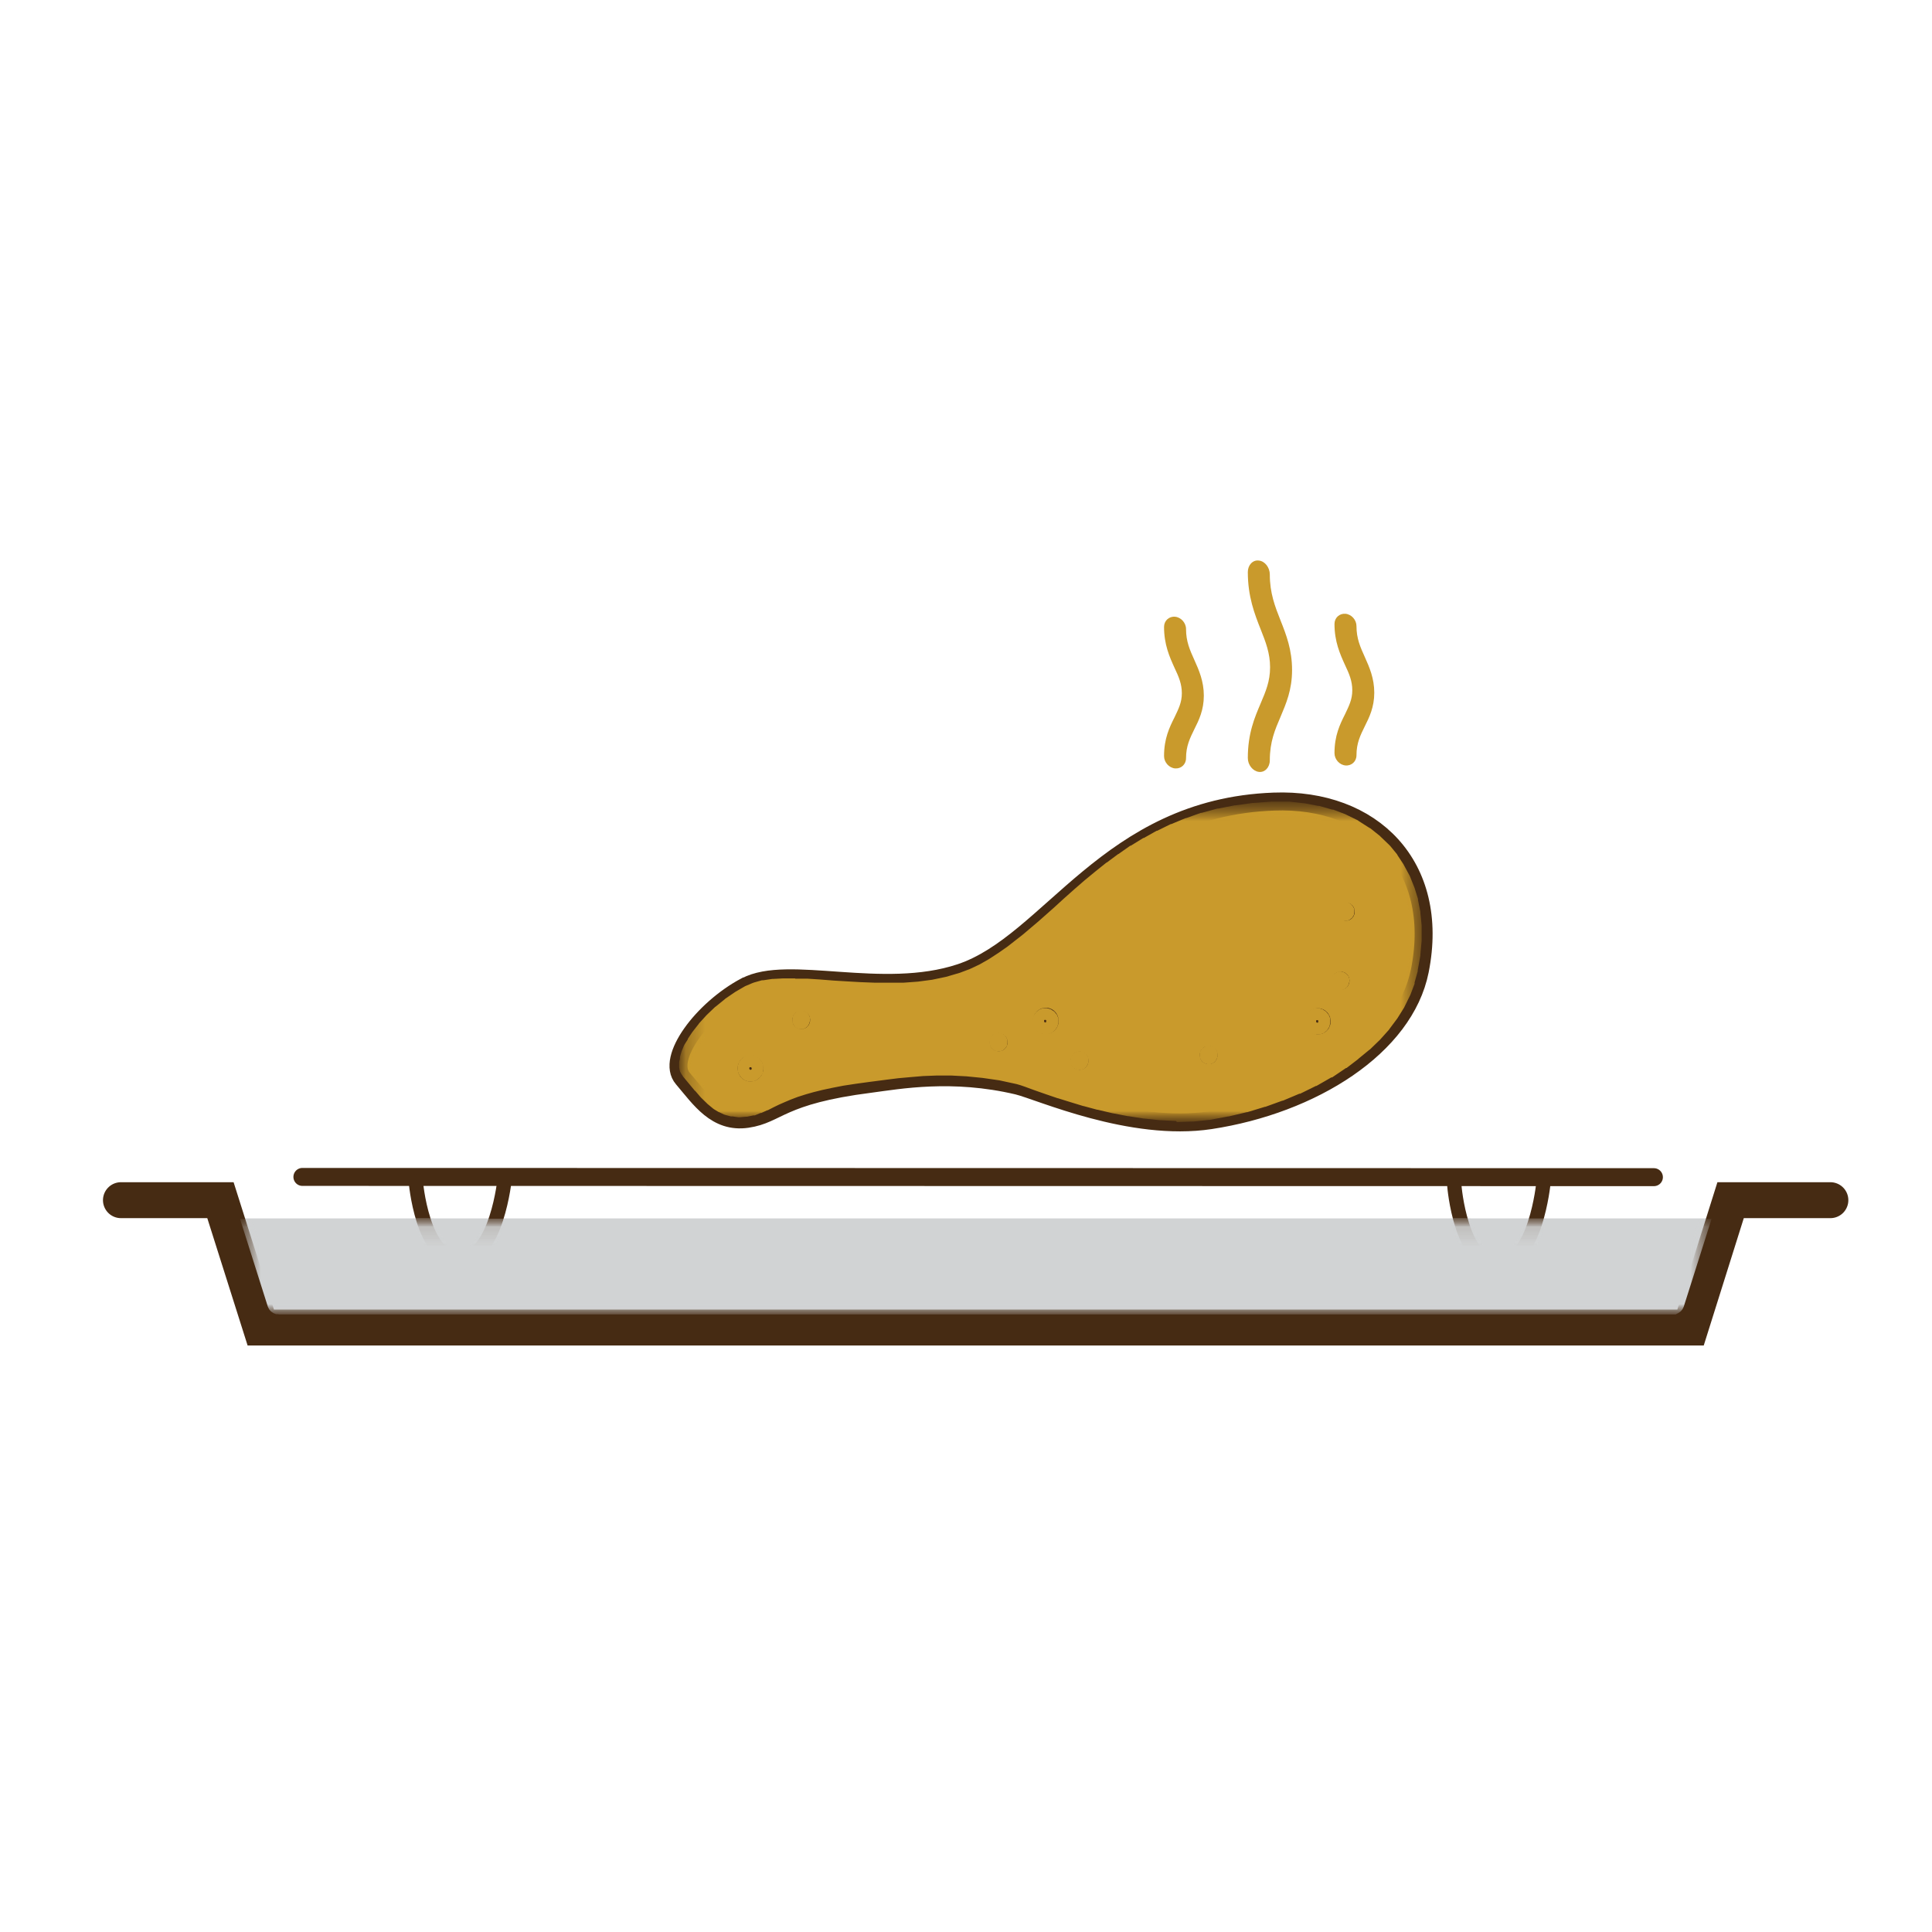 <?xml version="1.0" encoding="UTF-8"?> <svg xmlns="http://www.w3.org/2000/svg" width="100" height="100" viewBox="0 0 100 100" fill="none"><rect width="100" height="100" fill="white"></rect><g clip-path="url(#clip0_6_6687)"><path d="M89.143 63.063L87.612 68.172H13.633L12.088 63.063" fill="#D1D3D4"></path><path d="M94.74 62.121H89.576L87.503 68.712H13.497L11.41 62.121H6.26" stroke="#462B13" stroke-width="1.86" stroke-miterlimit="10" stroke-linecap="round"></path><path d="M38.581 51.058C36.372 52.235 34.448 54.782 35.342 55.821C36.237 56.873 37.063 58.147 38.676 57.912C40.289 57.676 40.356 56.693 45.045 56.098C46.523 55.904 49.287 55.392 52.675 56.195C53.813 56.472 58.543 58.604 62.649 57.981C67.921 57.178 72.705 54.187 73.491 50.241C74.575 44.799 71.024 41.296 65.929 41.49C57.323 41.808 54.369 48.801 49.707 50.352C45.669 51.695 40.79 49.881 38.595 51.058H38.581Z" fill="#C99A2C"></path><path d="M38.581 51.058C36.372 52.235 34.448 54.782 35.342 55.821C36.237 56.873 37.063 58.147 38.676 57.912C40.289 57.676 40.356 56.693 45.045 56.098C46.523 55.904 49.287 55.392 52.675 56.195C53.813 56.472 58.543 58.604 62.649 57.981C67.921 57.178 72.705 54.187 73.491 50.241C74.575 44.799 71.024 41.296 65.929 41.49C57.323 41.808 54.369 48.801 49.707 50.352C45.669 51.695 40.79 49.881 38.595 51.058H38.581Z" stroke="#462B13" stroke-width="0.93" stroke-miterlimit="10"></path><path d="M69.967 46.834C70.157 47.001 70.17 47.305 70.008 47.499C69.845 47.693 69.547 47.707 69.357 47.541C69.168 47.374 69.154 47.07 69.317 46.876C69.479 46.682 69.777 46.668 69.967 46.834Z" fill="#462B13"></path><path d="M62.866 54.256C63.056 54.422 63.069 54.727 62.907 54.921C62.744 55.115 62.446 55.129 62.256 54.962C62.066 54.796 62.053 54.492 62.215 54.298C62.378 54.104 62.676 54.09 62.866 54.256Z" fill="#462B13"></path><path d="M41.779 52.442C41.969 52.609 41.983 52.913 41.82 53.107C41.657 53.301 41.359 53.315 41.17 53.149C40.98 52.982 40.966 52.678 41.129 52.484C41.292 52.29 41.59 52.276 41.779 52.442Z" fill="#462B13"></path><path d="M69.696 50.407C69.886 50.573 69.899 50.878 69.737 51.072C69.574 51.266 69.276 51.279 69.086 51.113C68.897 50.947 68.883 50.642 69.046 50.449C69.208 50.255 69.506 50.241 69.696 50.407Z" fill="#462B13"></path><path d="M56.185 54.547C56.375 54.713 56.388 55.018 56.226 55.212C56.063 55.406 55.765 55.419 55.575 55.253C55.385 55.087 55.372 54.782 55.535 54.589C55.697 54.395 55.995 54.381 56.185 54.547Z" fill="#462B13"></path><path d="M51.998 53.592C52.187 53.758 52.201 54.062 52.038 54.256C51.876 54.45 51.577 54.464 51.388 54.298C51.198 54.132 51.184 53.827 51.347 53.633C51.51 53.439 51.808 53.425 51.998 53.592Z" fill="#462B13"></path><path d="M68.653 52.359C68.924 52.609 68.951 53.038 68.707 53.315C68.463 53.592 68.043 53.619 67.772 53.37C67.501 53.121 67.474 52.692 67.718 52.415C67.961 52.138 68.382 52.11 68.653 52.359Z" fill="#462B13"></path><path d="M54.572 52.332C54.843 52.581 54.87 53.01 54.627 53.287C54.383 53.564 53.962 53.592 53.691 53.342C53.42 53.093 53.393 52.664 53.637 52.387C53.881 52.11 54.301 52.082 54.572 52.332Z" fill="#462B13"></path><path d="M39.286 54.796C39.557 55.046 39.584 55.475 39.34 55.752C39.096 56.029 38.676 56.056 38.405 55.807C38.134 55.558 38.107 55.129 38.351 54.852C38.595 54.575 39.015 54.547 39.286 54.796Z" fill="#462B13"></path><path d="M85.606 60.93L15.652 60.917" stroke="#462B13" stroke-width="0.93" stroke-linecap="round" stroke-linejoin="round"></path><path d="M21.52 61.138C21.52 61.138 21.845 65.168 23.783 65.168C25.721 65.168 26.127 60.972 26.127 60.972" stroke="#462B13" stroke-width="0.74" stroke-miterlimit="10" stroke-linecap="round"></path><path d="M75.279 61.401C75.279 61.401 75.605 65.431 77.543 65.431C79.48 65.431 79.887 61.235 79.887 61.235" stroke="#462B13" stroke-width="0.74" stroke-miterlimit="10" stroke-linecap="round"></path><path d="M70.211 39.094C70.211 39.413 69.954 39.648 69.642 39.62C69.33 39.593 69.073 39.302 69.073 38.983C69.073 38.069 69.357 37.488 69.615 36.976C69.818 36.546 69.994 36.214 69.994 35.73C69.994 35.245 69.832 34.871 69.615 34.414C69.357 33.846 69.073 33.209 69.073 32.295C69.073 31.977 69.33 31.742 69.642 31.769C69.954 31.797 70.211 32.088 70.211 32.406C70.211 33.057 70.414 33.5 70.645 34.013C70.875 34.525 71.132 35.106 71.132 35.854C71.132 36.602 70.875 37.128 70.645 37.585C70.414 38.056 70.211 38.457 70.211 39.094Z" fill="#C99A2C"></path><path d="M61.389 39.246C61.389 39.565 61.131 39.8 60.82 39.773C60.508 39.745 60.251 39.454 60.251 39.136C60.251 38.222 60.535 37.64 60.793 37.128C60.996 36.699 61.172 36.366 61.172 35.882C61.172 35.397 61.009 35.023 60.793 34.566C60.535 33.999 60.251 33.362 60.251 32.448C60.251 32.129 60.508 31.894 60.82 31.922C61.131 31.949 61.389 32.24 61.389 32.559C61.389 33.209 61.592 33.653 61.822 34.165C62.053 34.677 62.31 35.259 62.31 36.006C62.31 36.754 62.053 37.28 61.822 37.737C61.592 38.208 61.389 38.61 61.389 39.246Z" fill="#C99A2C"></path><path d="M65.725 39.357C65.725 39.717 65.468 39.994 65.156 39.953C64.844 39.911 64.587 39.593 64.587 39.233C64.587 37.959 64.939 37.142 65.251 36.408C65.509 35.799 65.739 35.273 65.739 34.539C65.739 33.805 65.509 33.223 65.251 32.572C64.939 31.783 64.587 30.883 64.587 29.609C64.587 29.249 64.844 28.972 65.156 29.014C65.468 29.041 65.725 29.374 65.725 29.734C65.725 30.703 65.996 31.395 66.281 32.115C66.579 32.863 66.877 33.639 66.877 34.677C66.877 35.716 66.566 36.422 66.281 37.1C65.996 37.765 65.725 38.388 65.725 39.357Z" fill="#C99A2C"></path><g style="mix-blend-mode:darken"><mask id="mask0_6_6687" style="mask-type:luminance" maskUnits="userSpaceOnUse" x="35" y="41" width="39" height="18"><path d="M73.626 41.545H35.166V58.064H73.626V41.545Z" fill="white"></path></mask><g mask="url(#mask0_6_6687)"><mask id="mask1_6_6687" style="mask-type:luminance" maskUnits="userSpaceOnUse" x="35" y="41" width="39" height="18"><path d="M73.626 41.545H35.166V58.064H73.626V41.545Z" fill="white"></path></mask><g mask="url(#mask1_6_6687)"><path fill-rule="evenodd" clip-rule="evenodd" d="M38.785 55.987H38.988L39.191 55.89L39.354 55.752L39.476 55.572L39.516 55.35V55.143L39.435 54.949L39.3 54.769L39.123 54.644L38.92 54.589H38.717L38.514 54.686L38.351 54.824L38.229 55.004L38.175 55.226V55.433L38.256 55.627L38.392 55.807L38.568 55.932L38.771 55.987H38.785ZM55.833 55.378H55.982L56.117 55.323L56.226 55.226L56.307 55.087L56.348 54.935V54.783L56.293 54.644L56.199 54.52L56.063 54.436L55.914 54.409H55.765L55.629 54.478L55.507 54.575L55.426 54.713L55.399 54.866V55.018L55.453 55.156L55.548 55.267L55.684 55.35L55.833 55.392V55.378ZM38.839 55.364H38.812L38.798 55.336H38.785V55.295V55.267L38.812 55.239H38.839H38.852H38.879L38.893 55.267H38.907V55.295V55.323V55.35H38.879L38.866 55.378H38.852L38.839 55.364ZM62.5 55.087H62.649L62.785 55.032L62.907 54.935L62.988 54.796L63.029 54.644V54.492L62.974 54.353L62.88 54.229L62.758 54.146L62.608 54.118H62.459L62.324 54.187L62.202 54.284L62.121 54.422L62.093 54.575V54.727L62.161 54.866L62.256 54.976L62.378 55.059L62.527 55.087H62.5ZM51.632 54.422H51.781L51.916 54.367L52.038 54.256L52.119 54.132L52.147 53.979V53.827L52.092 53.689L51.998 53.564L51.862 53.481L51.713 53.453H51.564L51.428 53.523L51.32 53.619L51.239 53.744L51.212 53.896V54.049L51.279 54.187L51.374 54.312L51.51 54.395L51.659 54.436L51.632 54.422ZM68.124 53.55H68.327L68.531 53.467L68.693 53.329L68.815 53.135L68.856 52.927V52.719L68.775 52.526L68.639 52.359L68.449 52.235L68.246 52.179H68.043L67.84 52.263L67.677 52.401L67.555 52.595L67.501 52.803V53.01L67.582 53.218L67.718 53.384L67.907 53.509L68.111 53.564L68.124 53.55ZM54.044 53.536H54.247L54.45 53.453L54.613 53.315L54.735 53.135L54.789 52.927V52.719L54.708 52.526L54.572 52.359L54.383 52.235L54.179 52.179H53.976L53.773 52.263L53.61 52.401L53.488 52.581L53.434 52.789V52.996L53.515 53.19L53.651 53.356L53.827 53.481L54.03 53.536H54.044ZM41.4 53.273H41.549L41.685 53.218L41.807 53.121L41.888 52.983L41.928 52.83V52.678L41.874 52.539L41.779 52.415L41.657 52.332L41.508 52.304H41.359L41.224 52.373L41.115 52.47L41.034 52.609L41.007 52.761V52.913L41.075 53.052L41.17 53.176L41.305 53.259L41.454 53.287L41.4 53.273ZM68.178 52.927H68.165L68.138 52.913H68.124V52.872V52.844V52.816L68.151 52.803H68.165H68.192H68.205L68.219 52.816H68.233V52.844V52.872V52.913H68.219L68.205 52.941H68.192L68.178 52.927ZM54.098 52.913H54.084L54.057 52.899H54.044V52.858V52.83V52.803L54.071 52.789H54.084H54.111H54.125L54.139 52.803H54.152V52.83V52.858V52.899H54.139L54.125 52.927H54.111L54.098 52.913ZM69.317 51.252H69.466L69.601 51.196L69.723 51.099L69.805 50.961L69.845 50.809V50.656L69.791 50.518L69.696 50.407L69.561 50.324L69.412 50.282H69.262L69.127 50.352L69.005 50.449L68.924 50.587L68.883 50.739V50.892L68.951 51.03L69.046 51.141L69.181 51.224L69.33 51.266L69.317 51.252ZM69.588 47.665H69.737L69.872 47.596L69.994 47.499L70.076 47.361L70.103 47.208V47.056L70.035 46.918L69.94 46.807L69.805 46.724L69.655 46.696H69.506L69.371 46.752L69.249 46.848L69.168 46.987L69.127 47.139V47.291L69.181 47.43L69.276 47.541L69.398 47.624L69.547 47.651L69.588 47.665ZM60.942 57.455L60.129 57.427L59.329 57.344L58.543 57.22L57.757 57.067L56.998 56.887L56.28 56.693L55.602 56.499L54.979 56.306L54.41 56.112L53.895 55.946L53.569 55.835L53.271 55.738L53.014 55.655L52.797 55.599L51.862 55.406L50.954 55.267L50.1 55.184L49.274 55.143H48.501L47.783 55.17L47.105 55.226L46.482 55.295L45.913 55.364L45.167 55.461L44.937 55.489L44.219 55.586L43.568 55.696L42.986 55.807L42.457 55.918L41.983 56.029L41.563 56.153L41.115 56.306L40.722 56.458L40.37 56.596L40.072 56.735L39.815 56.86L39.489 57.012L39.191 57.136L38.893 57.233L38.554 57.303L38.256 57.33L37.985 57.303L37.727 57.233L37.497 57.123L37.267 56.984L36.982 56.749L36.697 56.472L36.413 56.153L36.115 55.807L35.803 55.433L35.776 55.378L35.749 55.295V55.17L35.763 54.99L35.83 54.755L35.952 54.506L36.101 54.229L36.304 53.924L36.63 53.509L37.009 53.093L37.429 52.692L37.877 52.318L38.364 51.986L38.866 51.695L39.191 51.556L39.584 51.459L40.031 51.39L40.56 51.362H41.129L41.739 51.376L42.389 51.418L43.08 51.473L43.785 51.515L44.517 51.556L45.262 51.584H46.021H46.794L47.566 51.529L48.339 51.432L49.111 51.279L49.87 51.072L50.439 50.85L50.981 50.601L51.51 50.296L52.025 49.964L52.526 49.604L53.353 48.967L54.179 48.275L54.992 47.555L55.507 47.098L56.036 46.627L56.578 46.17L57.134 45.713L57.703 45.27L58.299 44.841L58.909 44.425L59.546 44.038L60.21 43.678L60.914 43.345L61.646 43.054L62.419 42.791L63.232 42.57L64.086 42.404L64.98 42.279L65.915 42.21H66.701L67.447 42.279L68.165 42.404L68.842 42.584L69.466 42.819L70.062 43.11L70.604 43.442L71.092 43.83L71.539 44.259L71.891 44.675L72.203 45.145L72.461 45.644L72.677 46.184L72.84 46.752L72.962 47.361L73.03 47.998V48.676L72.976 49.396L72.854 50.144L72.704 50.725L72.488 51.279L72.217 51.833L71.878 52.373L71.485 52.899L71.038 53.398L70.536 53.883L69.994 54.34L69.398 54.783L68.68 55.239L67.907 55.655L67.094 56.043L66.24 56.389L65.359 56.693L64.451 56.956L63.517 57.178L62.554 57.344L61.782 57.427L60.996 57.455H60.942ZM60.914 58.078H60.955L61.741 58.05H61.782L62.568 57.967H62.608L63.571 57.787H63.598L64.533 57.566H64.56L65.468 57.289H65.495L66.376 56.97H66.403L67.257 56.61H67.297L68.111 56.209H68.138L68.91 55.766H68.951L69.669 55.281H69.696L70.292 54.824L70.319 54.796L70.875 54.34L70.916 54.312L71.417 53.827L71.444 53.799L71.891 53.301L71.918 53.259L72.311 52.733L72.339 52.692L72.677 52.152L72.704 52.096L72.976 51.542L73.003 51.487L73.219 50.919V50.85L73.382 50.269V50.213L73.518 49.465V49.41L73.585 48.69V47.956V47.901L73.518 47.25V47.195L73.396 46.585V46.53L73.219 45.962L73.192 45.893L72.976 45.353L72.948 45.298L72.677 44.799L72.65 44.744L72.339 44.273L72.311 44.218L71.959 43.788L71.905 43.733L71.458 43.304L71.417 43.262L70.929 42.874L70.875 42.847L70.333 42.501L70.279 42.459L69.683 42.168L69.628 42.141L69.005 41.905H68.951L68.273 41.711H68.219L67.501 41.573H67.46L66.715 41.49H65.834L64.885 41.559H64.844L63.95 41.684H63.91L63.056 41.85H63.015L62.202 42.071H62.161L61.389 42.348H61.362L60.63 42.653H60.603L59.898 42.999H59.871L59.207 43.373H59.18L58.529 43.774H58.502L57.892 44.204H57.879L57.283 44.647H57.269L56.7 45.104L56.144 45.561L55.602 46.032L55.074 46.502L54.559 46.973L53.746 47.693L52.946 48.371L52.147 48.995L51.672 49.327L51.184 49.645L50.697 49.922L50.195 50.158L49.68 50.352L48.975 50.559L48.244 50.712L47.512 50.809L46.767 50.864H46.021H45.276L44.544 50.836L43.826 50.795L43.135 50.753L42.444 50.698L41.793 50.656H41.17L41.142 50.642H40.573H40.533L40.004 50.67H39.964L39.503 50.739H39.435L39.042 50.85L38.961 50.878L38.635 51.016L38.568 51.044L38.066 51.335L38.026 51.362L37.538 51.695L37.511 51.722L37.05 52.096L37.009 52.124L36.589 52.526L36.562 52.553L36.183 52.969L36.156 53.01L35.83 53.426L35.803 53.467L35.6 53.772V53.799L35.424 54.076L35.397 54.132L35.288 54.395L35.261 54.478L35.193 54.713V54.796L35.153 54.976V55.073V55.212V55.239L35.18 55.392L35.207 55.475L35.275 55.599L35.315 55.655L35.356 55.724L35.668 56.098L35.966 56.458H35.979L36.264 56.79L36.291 56.818L36.576 57.095L36.616 57.136L36.901 57.372L36.955 57.413L37.185 57.552L37.253 57.58L37.483 57.69L37.578 57.718L37.836 57.787H37.931L38.215 57.829H38.31L38.608 57.801H38.663L39.001 57.732H39.069L39.367 57.607H39.408L39.706 57.469H39.733L40.058 57.303L40.316 57.178L40.6 57.053L40.926 56.915L41.292 56.776L41.725 56.638L42.118 56.527L42.566 56.416L43.08 56.306L43.65 56.195L44.286 56.098L44.991 56.001L45.208 55.973L45.953 55.876L46.509 55.807L47.119 55.752L47.783 55.696L48.488 55.669H49.233L50.019 55.71L50.859 55.793L51.726 55.918L52.621 56.112L52.811 56.167L53.054 56.25L53.353 56.361L53.664 56.472L54.179 56.652L54.748 56.846H54.762L55.385 57.04L56.063 57.247H56.077L56.795 57.441H56.822L57.581 57.621H57.594L58.38 57.773H58.407L59.207 57.898H59.234L60.034 57.981H60.074L60.874 58.023L60.914 58.078Z" fill="#C99A2C"></path></g></g></g><g style="mix-blend-mode:darken"><mask id="mask2_6_6687" style="mask-type:luminance" maskUnits="userSpaceOnUse" x="12" y="63" width="77" height="6"><path d="M88.587 63.063H12.426V68.02H88.587V63.063Z" fill="white"></path></mask><g mask="url(#mask2_6_6687)"><mask id="mask3_6_6687" style="mask-type:luminance" maskUnits="userSpaceOnUse" x="12" y="63" width="77" height="6"><path d="M88.587 63.063H12.426V68.02H88.587V63.063Z" fill="white"></path></mask><g mask="url(#mask3_6_6687)"><path fill-rule="evenodd" clip-rule="evenodd" d="M23.769 65.721L24.108 65.694L24.406 65.611L24.691 65.486L24.935 65.306L25.165 65.112L25.368 64.877L25.612 64.517L25.829 64.115L26.019 63.7L26.168 63.27L26.236 63.077H26.222H25.694H25.151L25.07 63.298L24.921 63.63L24.759 63.935L24.569 64.198L24.379 64.406L24.189 64.544L23.986 64.627L23.783 64.655L23.579 64.627L23.39 64.544L23.2 64.406L23.024 64.212L22.848 63.963L22.699 63.672L22.563 63.354L22.455 63.049H21.37L21.452 63.326L21.601 63.727L21.777 64.129L21.994 64.517L22.238 64.877L22.428 65.098L22.644 65.292L22.888 65.458L23.173 65.583L23.471 65.666L23.796 65.694L23.769 65.721ZM77.529 65.984L77.868 65.957L78.166 65.874L78.451 65.735L78.694 65.569L78.925 65.361L79.128 65.14L79.386 64.766L79.602 64.364L79.792 63.949L79.941 63.534L80.036 63.201L80.077 63.063H80.063H79.548H79.006L78.966 63.187L78.83 63.547L78.681 63.88L78.518 64.184L78.329 64.448L78.139 64.655L77.949 64.794L77.746 64.877L77.543 64.904L77.339 64.877L77.15 64.794L76.973 64.655L76.784 64.461L76.608 64.212L76.458 63.921L76.309 63.603L76.187 63.27L76.12 63.049H75.035L75.09 63.243L75.198 63.603L75.347 64.004L75.523 64.406L75.74 64.794L75.984 65.154L76.187 65.375L76.418 65.569L76.662 65.735L76.933 65.86L77.231 65.943L77.556 65.971L77.529 65.984ZM14.405 68.034H86.731L86.866 67.965L86.988 67.881L87.083 67.771L87.151 67.632L88.533 63.27L88.587 63.09H87.95L86.582 67.438H14.432L13.063 63.09H12.426L12.481 63.27L13.863 67.632L13.931 67.771L14.025 67.881L14.147 67.965L14.283 68.02H14.432L14.405 68.034Z" fill="#D1D3D4"></path></g></g></g></g><defs><clipPath id="clip0_6_6687"><rect width="91" height="41" fill="white" transform="translate(5 29)"></rect></clipPath></defs></svg> 
